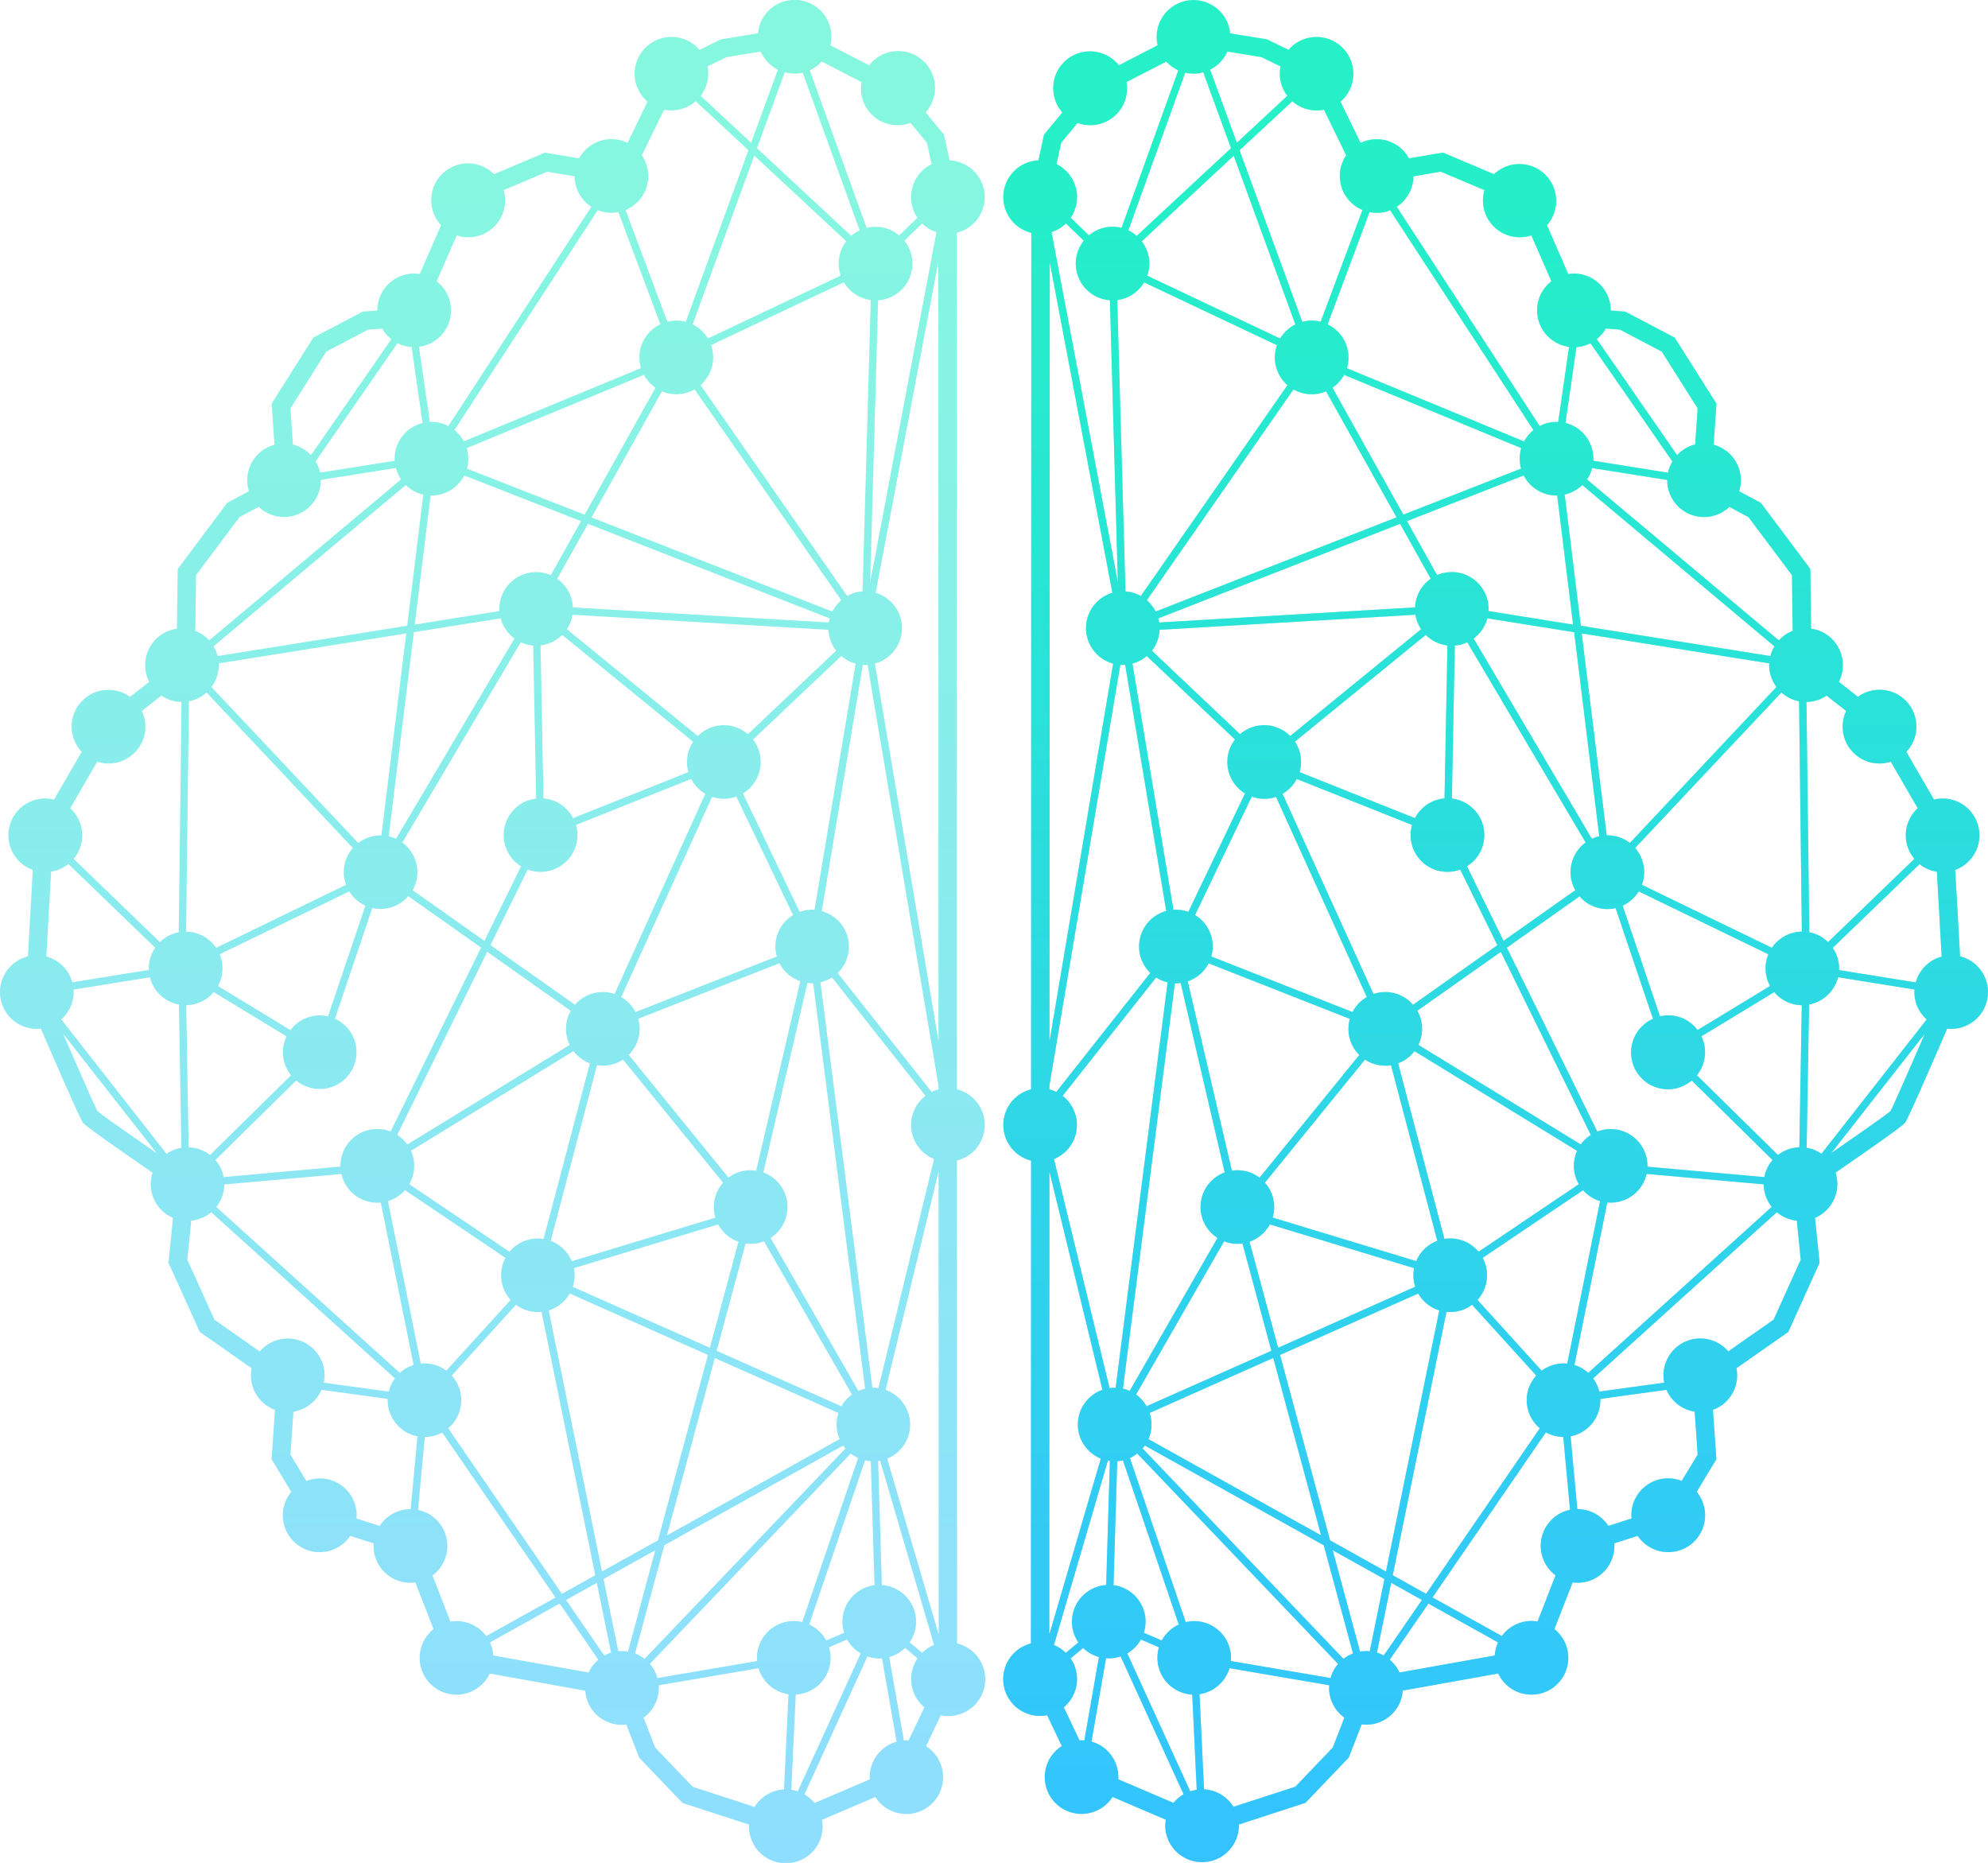 <?xml version="1.0" encoding="utf-8"?>
<svg xmlns="http://www.w3.org/2000/svg" viewBox="0 0 1156.32 1083.66">
  <defs>
    <style>.cls-1{opacity:0.5;}.cls-2{fill:url(#linear-gradient);}.cls-3{fill:url(#linear-gradient-2);}.cls-4{opacity:0.8;}</style>
    <linearGradient gradientUnits="userSpaceOnUse" id="linear-gradient" x1="869.95" x2="869.95" y1="68.67" y2="1077.92">
      <stop offset="0" stop-color="#0cefc0"/>
      <stop offset="1" stop-color="#1ebdff"/>
    </linearGradient>
    <linearGradient href="#linear-gradient" id="linear-gradient-2" x1="286.38" x2="286.38" y1="68.67" y2="1077.92"/>
  </defs>
  <title>neuronex-brain-illustration-gradient</title>
  <g data-name="Layer 2" id="Layer_2">
    <g data-name="Layer 1" id="Layer_1-2">
      <g class="cls-1">
        <path class="cls-2" d="M1140.08,556.31,1137.25,506a21.39,21.39,0,0,0-12.35-40.89l-16.09-27.77a21.39,21.39,0,0,0-28.12-32l-11.14-8.74a21.37,21.37,0,0,0-16.13-30.9L1053,331l-28.8-38.48-12.6-6.75a21.39,21.39,0,0,0-14.88-27.06l1.65-23.91-24.26-38.39-28.8-15.14-8.43-.62s0-.06,0-.1a21.42,21.42,0,0,0-21.42-21.41,20.94,20.94,0,0,0-3.28.28L899.78,131A21.4,21.4,0,0,0,869,101.32L839.32,88.78l-19.8,3.37a21.35,21.35,0,0,0-28.14-9l-11.68-24A21.4,21.4,0,1,0,749.5,29l-12.57-6.09L715.5,19.4a21.41,21.41,0,0,0-42.72,2,21.06,21.06,0,0,0,.59,4.93L650.8,38a21.41,21.41,0,1,0-32.88,27.41l-10.65,12.9-3.28,15a21.39,21.39,0,0,0-4.13,42.14l-.14,498.21a21.39,21.39,0,0,0,0,41.47L599.64,956A21.4,21.4,0,0,0,605,998.14a21.77,21.77,0,0,0,4.07-.39l8.53,17.94a21.4,21.4,0,1,0,29.52,29.58l31,13.27a20.64,20.64,0,0,0-.35,3.71,21.42,21.42,0,0,0,42.83,0c0-.32,0-.62,0-.93l38.71-12.6,25.16-26.3,7.55-19.35a21.23,21.23,0,0,0,23.87-19.64l55.54-9.95a21.4,21.4,0,1,0,32.71-25.84l10.57-27.15a22.83,22.83,0,0,0,2.88.21A21.41,21.41,0,0,0,939,899.29c0-.51,0-1-.08-1.52l13.65-4.38a21.42,21.42,0,1,0,34.29-25.59l11.47-19-2-28.7A21.34,21.34,0,0,0,1010,795.9l30.16-21.11,18.19-40.23-2.64-26.14a21.37,21.37,0,0,0,11.91-26.3c38.44-26.44,40-28.43,40.5-29.13,1.32-1.72,9.53-20.09,24.45-54.64a20.18,20.18,0,0,0,2.35.14,21.41,21.41,0,0,0,5.17-42.18ZM869.43,963,814,972.89a21.42,21.42,0,0,0-5.63-7.41l22.45-32.69,40.54,22.6A21.07,21.07,0,0,0,869.43,963Zm-177.12,79-36.62-80.21a21.58,21.58,0,0,0,7.93-8.08l10.49,4.52a21.4,21.4,0,0,0,19.35,27.51l2.61,55.36A21.47,21.47,0,0,0,692.31,1042Zm1.88-999.16a21.29,21.29,0,0,0,5.68-.79L716,86.21l-54.84,51A21.37,21.37,0,0,0,656.3,134l33.08-91.74A21.76,21.76,0,0,0,694.19,42.83Zm106.5,81a21.4,21.4,0,0,0,7.9-1.52l83.35,127.9a21.73,21.73,0,0,0-5.45,6.56l-103.06-42.6a21.37,21.37,0,0,0-11.24-25.49l24.38-65.25A21.56,21.56,0,0,0,800.69,123.78Zm116.24,78.09a21.28,21.28,0,0,0,8.18-2.25l47.63,68.78a21.6,21.6,0,0,0-2.57,6.51L926.72,268c0-.4.06-.8.06-1.2a21.39,21.39,0,0,0-16.24-20.76Zm199.6,300.73a21.36,21.36,0,0,0,10.06,4.43l2.77,49.38a21.41,21.41,0,0,0-15.09,15l-44.56-7.17c0-.31,0-.61,0-.92a21.35,21.35,0,0,0-3.7-12Zm-158.29,176c0-.15,0-.3,0-.46a21.38,21.38,0,0,0-29.17-19.94l-52.61-107,42.31-29.86a21.21,21.21,0,0,0,20.94,6.84l21.74,64.41A21.41,21.41,0,1,0,984,628.53l47,46.27a21.31,21.31,0,0,0-4.8,9.9Zm-48.8,114.45a21.27,21.27,0,0,0-12.72,4.22l-37.33-41.16a21.36,21.36,0,0,0,3-24.46l58.41-39.39a21.31,21.31,0,0,0,9.88,6.38l-19.1,94.52A21.19,21.19,0,0,0,909.44,793.09ZM664.58,842.55c.46-.54.9-1.1,1.31-1.68l104.07,58,17,62.94a21.55,21.55,0,0,0-5.54,3.12Zm11.16,111.71-10.42-4.49a21.39,21.39,0,0,0-17.64-27.68L649.84,850a21.43,21.43,0,0,0,3.32-.49L685.64,945A21.57,21.57,0,0,0,675.74,954.26Zm-10.25-790,77.27,36.54a21.29,21.29,0,0,0,6.1,23.24L663.55,346.69a21.27,21.27,0,0,0-8.93-2.66l-4.77-169.48A21.41,21.41,0,0,0,665.49,164.26Zm365.12,387.07L955,514.67a21.24,21.24,0,0,0-3.94-21.4l85.09-90.45a21.41,21.41,0,0,0,10.26,5.11l1.63,134A21.39,21.39,0,0,0,1030.61,551.33Zm-1.09,22.24-42.13,25.61a21.24,21.24,0,0,0-21.86-8L943.79,526.8a21.5,21.5,0,0,0,9.38-8.27l75.4,36.57a21.41,21.41,0,0,0,1,18.47ZM1048,584.74l-1.41,82.63a21.28,21.28,0,0,0-12.43,4.48L987,625.48a21.32,21.32,0,0,0,2.62-22.64L1032,577.11A21.36,21.36,0,0,0,1048,584.74Zm-128.51,81L825,607.79a21.27,21.27,0,0,0-.63-19.83l48.58-34.27,52.34,106.5A21.51,21.51,0,0,0,919.46,665.71ZM762.93,229.34a21.39,21.39,0,0,0,8.37-1.7l41,73.31L672.19,355.72a21.51,21.51,0,0,0-5.14-6.56l85.3-122.64A21.3,21.3,0,0,0,762.93,229.34Zm60.81,504.25-83.51-25.33a21.32,21.32,0,0,0-4.49-20.3l58.2-71.59a21.3,21.3,0,0,0,11.78,3.53,20.65,20.65,0,0,0,3.35-.29L836,721.79A21.45,21.45,0,0,0,823.74,733.59ZM703,560.36l82.14,32.32a21.31,21.31,0,0,0,5.49,21l-58,71.37a21.29,21.29,0,0,0-12.88-4.33,21.52,21.52,0,0,0-3.22.27L690.86,570.83A21.48,21.48,0,0,0,703,560.36Zm83.7,28.34-82.14-32.32a21.29,21.29,0,0,0-9.47-24.08l33-68.92a21.08,21.08,0,0,0,14.1.15L795,580A21.46,21.46,0,0,0,786.68,588.7ZM674.45,366.37l148.88-8.78a21.23,21.23,0,0,0,3.26,8.42l-76.14,62.12a21.37,21.37,0,0,0-29.15-1.06L670,378.51A21.31,21.31,0,0,0,674.45,366.37Zm78.7,65.08,76.14-62.12a21.35,21.35,0,0,0,12.61,6.12l-1.7,89A21.37,21.37,0,0,0,823,475.89l-67.08-26.74a21.27,21.27,0,0,0-2.72-17.7Zm69.93-78.13L674.23,362.1a23.38,23.38,0,0,0-.51-2.38l140.64-55,17.84,31.94A21.34,21.34,0,0,0,823.08,353.32ZM667,381.61l51.35,48.57a21.35,21.35,0,0,0,5.82,31.35l-33,68.92a21.26,21.26,0,0,0-7.25-1.29c-.47,0-.93,0-1.39.07L658.68,386A21.31,21.31,0,0,0,667,381.61ZM684,572a20.67,20.67,0,0,0,2.74-.2L712.34,682a21.38,21.38,0,0,0-4.19,38.09l-51.08,89a21.41,21.41,0,0,0-3.91-1.32L683.37,572C683.56,572,683.75,572,684,572ZM668.66,821.93l71.93-32,27.82,103.17L668,837.13a21.23,21.23,0,0,0,.68-15.2ZM666.92,818a21.66,21.66,0,0,0-6.13-6.79L712,722.07a21.18,21.18,0,0,0,7.74,1.47,21.57,21.57,0,0,0,2.92-.22l16.83,62.43Zm59.88-95.71a21.44,21.44,0,0,0,11.79-10.07l83.91,25.45a21.2,21.2,0,0,0,.67,10.83L743.43,784Zm116.71-1.9a21.86,21.86,0,0,0-3.36.29L813.21,618.53a21.42,21.42,0,0,0,9.53-7.09l94.58,58a21.27,21.27,0,0,0,1,19.4L860,728.14A21.36,21.36,0,0,0,843.51,720.41ZM821.88,584.47a21.29,21.29,0,0,0-23-6.26L746,461.76a21.55,21.55,0,0,0,8.25-8.63l67.08,26.74a21.36,21.36,0,0,0,28,25.94l21.61,44Zm31.37-80.55a21.38,21.38,0,0,0-8.76-39.4l1.7-89a21.3,21.3,0,0,0,7.25-1.91l68.84,116.46a21.35,21.35,0,0,0-6,27.76l-41.76,29.45Zm180-104.28L948,490.34a21.35,21.35,0,0,0-13-4.44l-.47,0L920,368.45l109.09,17.43c0,.34-.06.68-.06,1A21.26,21.26,0,0,0,1033.3,399.64Zm-103.07,86.8a21.27,21.27,0,0,0-4.27,1.45L857.13,371.44a21.43,21.43,0,0,0,8-11.76l50.49,8.06Zm-64.43-131c0-.42.07-.83.07-1.25a21.41,21.41,0,0,0-29.94-19.64l-17.54-31.41,67.93-26.57a21.4,21.4,0,0,0,19,11.67l.47,0,9.24,75.09Zm19-82.85-68.48,26.77-41.23-73.8a21.49,21.49,0,0,0,6.74-7.5l103.07,42.61a21.1,21.1,0,0,0-.1,11.92ZM653.09,386.78c.46,0,.91,0,1.36-.07l23.88,143.22a21.37,21.37,0,0,0-9.26,36l-54.68,69.23a21.32,21.32,0,0,0-4-1.47v-2.18l41.25-244.82C652.15,386.74,652.61,386.78,653.09,386.78Zm-35,250.68,54.37-68.85a21.55,21.55,0,0,0,6.69,2.81L648.91,807.25c-.19,0-.38,0-.58,0a21.87,21.87,0,0,0-2.94.22L613.05,674.23a21.39,21.39,0,0,0,5-36.77ZM794.54,960.41a22.05,22.05,0,0,0-3.47.3l-15.89-58.92,30.08,16.76-8.56,42A19.28,19.28,0,0,0,794.54,960.41ZM773.63,896,744.55,788.18l80.37-35.74a21.45,21.45,0,0,0,12.23,9.84l-31,151.87Zm256.11-514.38L919.48,364l-9.39-76.31a21.35,21.35,0,0,0,10.22-5.55L1032.1,376A21.63,21.63,0,0,0,1029.74,381.64ZM744.58,196.93,667.3,160.38a21.19,21.19,0,0,0-3.21-20L717.6,90.58l35.85,98.16A21.5,21.5,0,0,0,744.58,196.93Zm-99-22.27,4.62,164L611.61,135A21.5,21.5,0,0,0,620,130l10.39,10a21.38,21.38,0,0,0,15.22,34.65ZM647,344.84a21.4,21.4,0,0,0,.46,41.17l-37,219.7.12-453.22Zm-5.77,463.61a21.39,21.39,0,0,0-.94,40L610.34,950.79l.08-269.25Zm-21.29,153a21.4,21.4,0,0,0-6.92-4.53L644.4,849.67c.38.07.77.12,1.15.17L643.4,922a21.4,21.4,0,0,0-16.21,33.37ZM694.62,943a21.21,21.21,0,0,0-4.94.6L657.21,848.1a21.52,21.52,0,0,0,4.27-2.59L778.29,967.9a21.25,21.25,0,0,0-4.37,8.22l-58-9.92c0-.61.1-1.21.1-1.83A21.42,21.42,0,0,0,694.62,943ZM804.84,963a21.09,21.09,0,0,0-3.94-1.67l8.29-40.63,17.86,10Zm5.25-46.7,31.25-153.21c.72.07,1.44.11,2.17.11A21.33,21.33,0,0,0,856.22,759l37.33,41.15a21.37,21.37,0,0,0,2.07,30.67l-66.13,96.3Zm113.69-117.7a21.23,21.23,0,0,0-8-4.59l19.1-94.55c.66.06,1.32.1,2,.1a21.4,21.4,0,0,0,20.87-16.7l68.13,6.07a21.29,21.29,0,0,0,4.65,13.1Zm127.06-131,1.42-83.28a21.41,21.41,0,0,0,16.84-15.88l44.47,7.15c0,.47-.07.94-.07,1.42a21.33,21.33,0,0,0,7.16,16l-61.21,78.13A21.31,21.31,0,0,0,1050.84,667.66ZM1108.5,485.9a21.3,21.3,0,0,0,5,13.7L1063.28,548a21.26,21.26,0,0,0-10.91-5.7l-1.63-134a21.42,21.42,0,0,0,11.72-3.65l11.38,8.92a21.2,21.2,0,0,0-2.07,9.14,21.41,21.41,0,0,0,28,20.37l15.67,27.05A21.35,21.35,0,0,0,1108.5,485.9Zm-66.2-151.3.42,32.36a21.35,21.35,0,0,0-8.06,5.55L923.07,278.89a21.47,21.47,0,0,0,3-6.62l43.66,6.91c0,.05,0,.11,0,.17a21.4,21.4,0,0,0,36.16,15.5l11.15,6Zm-100-142.84,24.28,12.77,20.85,33-1.45,21a21.42,21.42,0,0,0-10.5,6.2l-46.73-67.48a21.55,21.55,0,0,0,5.29-6.15Zm-78.86-81.17a21.38,21.38,0,0,0,27.27,26.33l11.64,26.71a21.38,21.38,0,0,0,10.31,38.11l-6.33,43.73c-.31,0-.62-.05-.93-.05a21.3,21.3,0,0,0-9.84,2.41L812.41,120.28a21.38,21.38,0,0,0,9.69-17.7L838,99.86ZM783,90.33a21.42,21.42,0,0,0,9.48,31.81l-24.3,65a20.94,20.94,0,0,0-5.23-.67,21.48,21.48,0,0,0-5.47.73L721,87.41l30.68-28.52a21.45,21.45,0,0,0,18.4,4.93ZM744.82,38.61a21.65,21.65,0,0,0-.42,4.22,21.27,21.27,0,0,0,4.37,12.92l-29.36,27.3L703.87,40.5a21.5,21.5,0,0,0,10-10.53l19.84,3.24ZM626.75,71.49a21.38,21.38,0,0,0,28.8-20.08,22.28,22.28,0,0,0-.33-3.68l23.15-11.92a21.48,21.48,0,0,0,7,5.08l-33.05,91.68a21,21,0,0,0-5.17-.66,21.26,21.26,0,0,0-13.76,5l-10.63-10.25a21.39,21.39,0,0,0-8.24-31.19l2.71-12.41Zm-8,921.66a21.39,21.39,0,0,0,4-28.46l7.26-6.07a21.37,21.37,0,0,0,9.17,5.29l-8.48,48.49c-.52,0-1-.08-1.56-.08s-.81,0-1.21.06ZM650.43,1035c0-.43.06-.86.06-1.31a21.41,21.41,0,0,0-15.63-20.6l8.48-48.49c.52,0,1,.08,1.56.08a21.3,21.3,0,0,0,6.9-1.16l36.62,80.21a21.55,21.55,0,0,0-5.86,5Zm124.82-18.49-21.83,22.82-36,11.7a21.36,21.36,0,0,0-17.1-10.18l-2.61-55.36a21.41,21.41,0,0,0,17.42-15.12l58,9.93c0,.49-.07,1-.07,1.48a21.34,21.34,0,0,0,8.9,17.35Zm119.08-73.28a21.92,21.92,0,0,0-3.56-.32,21.39,21.39,0,0,0-17.24,8.75l-40.29-22.45,65.9-96a21.38,21.38,0,0,0,10.13,2.63l3.93,42.4a21.4,21.4,0,0,0-8.42,38.11Zm83.82-81.78A21.38,21.38,0,0,0,948.9,881.4c0,.64,0,1.27.09,1.89l-13.47,4.33a21.42,21.42,0,0,0-17.95-9.75h-.11l-3.92-42.36a21.41,21.41,0,0,0,17.31-21c0-.26,0-.52,0-.77l38.47-5.29a21.41,21.41,0,0,0,16.39,12.71l1.73,25Zm53.45-93.79-26.34,18.44A21.41,21.41,0,0,0,968,804.31l-37.76,5.18a21.27,21.27,0,0,0-3.58-7.67l106.83-96.67a21.27,21.27,0,0,0,11.62,4.9l2.29,22.72Zm68-121.31c-3.09,2.59-18.74,13.55-34.38,24.34l54.34-69.36C1110.62,622,1101.6,642.56,1099.61,646.39Z"/>
        <path class="cls-3" d="M572.76,114.68a21.41,21.41,0,0,0-20.42-21.37l-3.29-15L538.4,65.37A21.4,21.4,0,1,0,505.53,38L483,26.34a21.41,21.41,0,1,0-42.14-6.94L419.4,22.89,406.83,29a21.4,21.4,0,1,0-30.2,30.14L365,83.11a21.35,21.35,0,0,0-28.14,9L317,88.78l-29.65,12.54A21.39,21.39,0,0,0,256.55,131L244.17,159.4a20.83,20.83,0,0,0-3.28-.28,21.42,21.42,0,0,0-21.41,21.41v.1l-8.43.62-28.8,15.14L158,234.78l1.65,23.91a21.42,21.42,0,0,0-14.89,27.06l-12.6,6.75L103.37,331l-.46,34.73a21.36,21.36,0,0,0-16.13,30.9l-11.14,8.74a21.39,21.39,0,0,0-28.12,32L31.43,465.1A21.39,21.39,0,0,0,19.07,506l-2.83,50.33a21.4,21.4,0,0,0,5.17,42.17,20.48,20.48,0,0,0,2.36-.14C38.68,632.9,46.9,651.27,48.21,653c.54.7,2.07,2.69,40.51,29.13a21.38,21.38,0,0,0,11.9,26.3L98,734.56l18.2,40.23,30.16,21.11a20.81,20.81,0,0,0-.41,4.13,21.42,21.42,0,0,0,14,20.09l-2,28.7,11.47,19a21.42,21.42,0,1,0,34.29,25.59l13.65,4.38c0,.51-.07,1-.07,1.52a21.4,21.4,0,0,0,21.41,21.41,22.69,22.69,0,0,0,2.88-.21l10.58,27.15a21.4,21.4,0,1,0,32.71,25.84l55.53,10a21.23,21.23,0,0,0,23.87,19.63l7.55,19.35,25.16,26.3,38.72,12.6c0,.31-.05.61-.05.93a21.42,21.42,0,1,0,42.49-3.71l31-13.27a21.4,21.4,0,1,0,29.52-29.58l8.53-17.94a21.85,21.85,0,0,0,4.07.39A21.4,21.4,0,0,0,556.69,956l-.08-280.89a21.38,21.38,0,0,0,0-41.47l-.14-498.21A21.41,21.41,0,0,0,572.76,114.68Zm-112.5,926.41,2.6-55.36a21.37,21.37,0,0,0,19.35-27.51l10.49-4.52a21.58,21.58,0,0,0,7.93,8.08L464,1042A21.36,21.36,0,0,0,460.26,1041.09ZM285,955.39l40.53-22.6L348,965.48a21.27,21.27,0,0,0-5.62,7.41L286.9,963A21.49,21.49,0,0,0,285,955.39ZM39.79,502.6l50.49,48.7a21.28,21.28,0,0,0-3.71,12c0,.31,0,.61.05.92l-44.57,7.17a21.41,21.41,0,0,0-15.09-15L29.74,507A21.33,21.33,0,0,0,39.79,502.6ZM183.58,268.4l47.64-68.78a21.18,21.18,0,0,0,8.17,2.25l6.4,44.21a21.39,21.39,0,0,0-16.25,20.76c0,.4,0,.8.06,1.2l-43.45,6.87A21.09,21.09,0,0,0,183.58,268.4Zm172-144.62a21.48,21.48,0,0,0,4.12-.4l24.39,65.25a21.37,21.37,0,0,0-11.24,25.49l-103.07,42.6a21.44,21.44,0,0,0-5.45-6.56l83.36-127.9A21.31,21.31,0,0,0,355.63,123.78Zm106.5-80.95a21.85,21.85,0,0,0,4.82-.56L500,134a21.43,21.43,0,0,0-4.87,3.19l-54.84-51L456.45,42A21.29,21.29,0,0,0,462.13,42.83ZM536.37,130a21.46,21.46,0,0,0,8.34,5.05L506.14,338.69l4.62-164A21.37,21.37,0,0,0,526,140ZM490,943.3a21.26,21.26,0,0,0,1,6.47l-10.43,4.49a21.5,21.5,0,0,0-9.89-9.31l32.47-95.47a21.38,21.38,0,0,0,3.33.49l2.16,72.12A21.4,21.4,0,0,0,490,943.3ZM374.93,964.94a21.55,21.55,0,0,0-5.54-3.12l17-62.94,104.07-58c.41.58.85,1.14,1.31,1.68ZM259.6,797.31a21.27,21.27,0,0,0-12.72-4.22c-.71,0-1.42,0-2.12.11l-19.1-94.52a21.39,21.39,0,0,0,9.89-6.38L294,731.69a21.36,21.36,0,0,0,3,24.46ZM130.09,684.7a21.2,21.2,0,0,0-4.79-9.9l47-46.27a21.4,21.4,0,1,0,22.52-35.95l21.74-64.41a21.56,21.56,0,0,0,4.78.56,21.31,21.31,0,0,0,16.16-7.4l42.32,29.86-52.61,107a21.39,21.39,0,0,0-29.18,19.94c0,.16,0,.31,0,.46ZM108.25,541.94l1.62-134a21.44,21.44,0,0,0,10.27-5.11l85.09,90.45a21.24,21.24,0,0,0-3.94,21.4l-75.58,36.66A21.37,21.37,0,0,0,108.25,541.94ZM506.48,174.55,501.7,344a21.36,21.36,0,0,0-8.93,2.66L407.46,224a21.27,21.27,0,0,0,6.11-23.24l77.26-36.54A21.41,21.41,0,0,0,506.48,174.55ZM231.05,660.19l52.34-106.5L332,588a21.27,21.27,0,0,0-.63,19.83l-94.48,57.92A21.51,21.51,0,0,0,231.05,660.19Zm3-170.11,68.83-116.46a21.29,21.29,0,0,0,7.26,1.91l1.7,89a21.38,21.38,0,0,0-8.77,39.4l-21.31,43.37L240,517.84a21.35,21.35,0,0,0-6-27.76ZM393.39,229.34A21.3,21.3,0,0,0,404,226.52l85.3,122.64a21.48,21.48,0,0,0-5.13,6.56L344.07,301,385,227.64A21.39,21.39,0,0,0,393.39,229.34ZM320.32,721.79l26.93-102.18a20.68,20.68,0,0,0,3.36.29,21.29,21.29,0,0,0,11.77-3.53L420.58,688a21.36,21.36,0,0,0-4.48,20.31l-83.51,25.33A21.45,21.45,0,0,0,320.32,721.79Zm116.29-41.08A21.29,21.29,0,0,0,423.73,685l-58-71.37a21.37,21.37,0,0,0,5.5-21l82.14-32.32a21.4,21.4,0,0,0,12.12,10.46L439.83,681A21.3,21.3,0,0,0,436.61,680.71ZM451,550.57a21.4,21.4,0,0,0,.82,5.81L369.64,588.7a21.55,21.55,0,0,0-8.29-8.72l52.83-116.45a21.08,21.08,0,0,0,14.1-.15l33,68.92A21.35,21.35,0,0,0,451,550.57ZM316.12,464.44l-1.7-89A21.32,21.32,0,0,0,327,369.33l76.14,62.12a21.32,21.32,0,0,0-3.56,11.81,21.6,21.6,0,0,0,.84,5.89l-67.08,26.74A21.36,21.36,0,0,0,316.12,464.44ZM435,427.07a21.37,21.37,0,0,0-29.15,1.06L329.73,366a21.08,21.08,0,0,0,3.26-8.42l148.88,8.78a21.32,21.32,0,0,0,4.49,12.14Zm47.58-67.35a20.94,20.94,0,0,0-.5,2.38l-148.86-8.78a21.36,21.36,0,0,0-9.11-16.66L342,304.72ZM306.92,505.81a21.2,21.2,0,0,0,7.46,1.37A21.38,21.38,0,0,0,335,479.87L402,453.13a21.46,21.46,0,0,0,8.24,8.63L357.46,578.21a21.29,21.29,0,0,0-23,6.26L285.3,549.79Zm26.66,105.63a21.53,21.53,0,0,0,9.53,7.09L316.17,720.7a21.73,21.73,0,0,0-3.35-.29,21.38,21.38,0,0,0-16.47,7.73l-58.3-39.32a21.35,21.35,0,0,0,1-19.4Zm.25,126.25,83.9-25.45a21.46,21.46,0,0,0,11.8,10.07L412.9,784l-79.75-35.47a21.4,21.4,0,0,0,.68-10.83Zm99.86-14.37a21.7,21.7,0,0,0,2.92.22,21.24,21.24,0,0,0,7.75-1.47l51.18,89.16a21.54,21.54,0,0,0-6.13,6.79l-72.55-32.27Zm54,98.61a21.52,21.52,0,0,0-1.08,6.7,21.29,21.29,0,0,0,1.76,8.5l-100.42,56,27.81-103.17Zm11.59-12.83-51.07-89A21.39,21.39,0,0,0,444,682l25.66-110.25a20.67,20.67,0,0,0,2.74.2c.19,0,.38,0,.58,0l30.2,235.82A21.93,21.93,0,0,0,499.25,809.1ZM472.38,529.16a21.32,21.32,0,0,0-7.26,1.29l-33-68.92A21.35,21.35,0,0,0,438,430.18l51.35-48.57a21.35,21.35,0,0,0,8.34,4.41L473.77,529.23C473.31,529.2,472.85,529.16,472.38,529.16ZM381.27,225.57l-41.22,73.8L271.57,272.6a21.54,21.54,0,0,0,.8-5.76,21.2,21.2,0,0,0-.91-6.16l103.08-42.61A21.56,21.56,0,0,0,381.27,225.57ZM251,288.25a21.4,21.4,0,0,0,19-11.67l67.93,26.57-17.55,31.41a21.41,21.41,0,0,0-29.93,19.64c0,.42,0,.83.06,1.25l-49.27,7.87,9.23-75.09Zm40.23,71.43a21.45,21.45,0,0,0,8,11.76L230.36,487.89a21.18,21.18,0,0,0-4.26-1.45l14.6-118.7ZM221.85,485.92l-.48,0a21.33,21.33,0,0,0-13,4.44L123,399.64a21.25,21.25,0,0,0,4.23-12.74c0-.34,0-.68-.05-1L236.3,368.45Zm-18.69,32.61a21.42,21.42,0,0,0,9.37,8.27l-21.74,64.41a21.22,21.22,0,0,0-21.85,8L126.8,573.57a21.41,21.41,0,0,0,1-18.47Zm-81,153.32a21.25,21.25,0,0,0-12.43-4.48l-1.41-82.63a21.4,21.4,0,0,0,16-7.63l42.33,25.73a21.32,21.32,0,0,0,2.62,22.64ZM331.4,752.44l80.37,35.74L382.7,896l-32.54,18.13-31-151.87A21.47,21.47,0,0,0,331.4,752.44Zm49.74,149.35-15.88,58.92a22.18,22.18,0,0,0-3.48-.3,19.28,19.28,0,0,0-2.16.11l-8.56-42ZM508,807.22l-.58,0-30.2-235.83a21.4,21.4,0,0,0,6.68-2.81l54.38,68.85a21.39,21.39,0,0,0,5,36.77L510.93,807.44A21.87,21.87,0,0,0,508,807.22Zm37.9-173.51a21.59,21.59,0,0,0-4,1.47L487.26,566a21.39,21.39,0,0,0-9.27-36l23.88-143.22c.46,0,.91.07,1.37.07s.94,0,1.4-.07l41.25,244.83ZM492.23,140.33a21.27,21.27,0,0,0-3.21,20l-77.28,36.55a21.47,21.47,0,0,0-8.86-8.19l35.84-98.16ZM236,282.16a21.4,21.4,0,0,0,10.21,5.55L236.84,364,126.58,381.64a21,21,0,0,0-2.36-5.69ZM42.83,577.07c0-.48,0-1-.07-1.42l44.46-7.15a21.42,21.42,0,0,0,16.84,15.88l1.42,83.28a21.31,21.31,0,0,0-8.61,3.5L35.66,593A21.34,21.34,0,0,0,42.83,577.07ZM130.48,689l68.12-6.07a21.42,21.42,0,0,0,20.88,16.7c.67,0,1.33,0,2-.1L240.56,794a21.46,21.46,0,0,0-8,4.6L125.82,702.07A21.3,21.3,0,0,0,130.48,689ZM268.3,814.51a21.3,21.3,0,0,0-5.53-14.33L300.1,759a21.33,21.33,0,0,0,12.72,4.21c.73,0,1.45,0,2.16-.11l31.26,153.21-19.4,10.81-66.13-96.3A21.36,21.36,0,0,0,268.3,814.51Zm78.83,106.23,8.29,40.63a21,21,0,0,0-3.93,1.67L329.27,930.7ZM378,967.9,494.84,845.51a21.52,21.52,0,0,0,4.27,2.59l-32.47,95.45a21.14,21.14,0,0,0-4.94-.6,21.42,21.42,0,0,0-21.41,21.42c0,.62,0,1.22.09,1.83l-58,9.92A21.35,21.35,0,0,0,378,967.9ZM512.93,922l-2.16-72.13c.39-.05.77-.1,1.15-.17L543.3,956.89a21.25,21.25,0,0,0-6.91,4.53l-7.26-6.08A21.38,21.38,0,0,0,512.93,922Zm3.1-73.5a21.39,21.39,0,0,0-.93-40l30.81-126.91L546,950.79ZM508.87,386a21.4,21.4,0,0,0,.46-41.17l36.43-192.35.13,453.22ZM501.11,47.73a21.3,21.3,0,0,0,21.08,25.09,21.55,21.55,0,0,0,7.38-1.33l9.58,11.6,2.7,12.41a21.41,21.41,0,0,0-8.24,31.19L523,136.94a21.26,21.26,0,0,0-13.77-5,20.91,20.91,0,0,0-5.16.66L471,40.89a21.42,21.42,0,0,0,7-5.08ZM422.66,33.21,442.51,30a21.48,21.48,0,0,0,9.94,10.53L436.91,83.05l-29.35-27.3a21.27,21.27,0,0,0,4.37-12.92,21.65,21.65,0,0,0-.42-4.22Zm-32.15,31a21.31,21.31,0,0,0,14.13-5.35l30.68,28.52-36.46,99.83a21.42,21.42,0,0,0-5.47-.73,21,21,0,0,0-5.23.67l-24.3-65a21.41,21.41,0,0,0,9.48-31.81l12.91-26.51A22.14,22.14,0,0,0,390.51,64.24ZM318.3,99.86l15.93,2.72a21.35,21.35,0,0,0,9.69,17.7L260.79,247.83a21.26,21.26,0,0,0-9.83-2.41c-.32,0-.62,0-.93.05l-6.33-43.73A21.37,21.37,0,0,0,254,163.63l11.64-26.71a21.38,21.38,0,0,0,28.15-20.32,21.66,21.66,0,0,0-.87-6ZM189.77,204.53l24.29-12.77,8.25-.6a21.58,21.58,0,0,0,5.3,6.15l-46.74,67.48a21.38,21.38,0,0,0-10.5-6.2l-1.45-21Zm-50.46,96.29,11.14-6a21.4,21.4,0,0,0,36.17-15.5c0-.06,0-.12,0-.17l43.66-6.91a21,21,0,0,0,3,6.62L121.67,372.51A21.39,21.39,0,0,0,113.6,367L114,334.6ZM56.55,443.09a21.4,21.4,0,0,0,25.94-29.51l11.38-8.92a21.41,21.41,0,0,0,11.71,3.65l-1.62,134A21.29,21.29,0,0,0,93,548L42.86,499.6a21.35,21.35,0,0,0-2-29.46ZM36.75,601.37l54.34,69.36C75.45,659.93,59.8,649,56.71,646.39,54.72,642.56,45.7,622,36.75,601.37Zm88,166.33-15.8-34.93,2.3-22.72a21.31,21.31,0,0,0,11.62-4.9l106.83,96.67a21.11,21.11,0,0,0-3.58,7.67l-37.76-5.18a21.41,21.41,0,0,0-37.27-18.17Zm82.61,115.59c.06-.62.1-1.25.1-1.89a21.39,21.39,0,0,0-29.26-19.91l-9.25-15.31,1.72-25A21.39,21.39,0,0,0,187,808.45l38.48,5.29c0,.25,0,.51,0,.77a21.41,21.41,0,0,0,17.32,21l-3.93,42.36h-.11a21.39,21.39,0,0,0-17.94,9.75Zm44.21,33.14a21.39,21.39,0,0,0-8.42-38.11l3.93-42.4a21.38,21.38,0,0,0,10.13-2.63l65.9,96L282.79,951.7A21.35,21.35,0,0,0,265.56,943a22,22,0,0,0-3.57.32Zm151.37,122.94-21.84-22.82-6.77-17.38a21.37,21.37,0,0,0,8.9-17.35c0-.5,0-1-.08-1.48l58.05-9.93a21.4,21.4,0,0,0,17.41,15.12l-2.6,55.36a21.37,21.37,0,0,0-17.11,10.18Zm70.85,9.42a21.36,21.36,0,0,0-5.85-5l36.62-80.21a21.24,21.24,0,0,0,6.89,1.16c.53,0,1.05,0,1.56-.08l8.49,48.49a21.4,21.4,0,0,0-15.64,20.6c0,.45,0,.88.07,1.31Zm54.7-36.41c-.41,0-.81-.06-1.21-.06s-1,0-1.56.08l-8.49-48.49a21.41,21.41,0,0,0,9.18-5.29l7.25,6.07a21.42,21.42,0,0,0,4,28.46Z"/>
      </g>
      <g class="cls-4">
        <path class="cls-2" d="M1140.08,556.31,1137.25,506a21.39,21.39,0,0,0-12.35-40.89l-16.09-27.77a21.39,21.39,0,0,0-28.12-32l-11.14-8.74a21.37,21.37,0,0,0-16.13-30.9L1053,331l-28.8-38.48-12.6-6.75a21.39,21.39,0,0,0-14.88-27.06l1.65-23.91-24.26-38.39-28.8-15.14-8.43-.62s0-.06,0-.1a21.42,21.42,0,0,0-21.42-21.41,20.94,20.94,0,0,0-3.28.28L899.78,131A21.4,21.4,0,0,0,869,101.32L839.32,88.78l-19.8,3.37a21.35,21.35,0,0,0-28.14-9l-11.68-24A21.4,21.4,0,1,0,749.5,29l-12.57-6.09L715.5,19.4a21.41,21.41,0,0,0-42.72,2,21.06,21.06,0,0,0,.59,4.93L650.8,38a21.41,21.41,0,1,0-32.88,27.41l-10.65,12.9-3.28,15a21.39,21.39,0,0,0-4.13,42.14l-.14,498.21a21.39,21.39,0,0,0,0,41.47L599.64,956A21.4,21.4,0,0,0,605,998.14a21.77,21.77,0,0,0,4.07-.39l8.53,17.94a21.4,21.4,0,1,0,29.52,29.58l31,13.27a20.64,20.64,0,0,0-.35,3.71,21.42,21.42,0,0,0,42.83,0c0-.32,0-.62,0-.93l38.71-12.6,25.16-26.3,7.55-19.35a21.23,21.23,0,0,0,23.87-19.64l55.54-9.95a21.4,21.4,0,1,0,32.71-25.84l10.57-27.15a22.83,22.83,0,0,0,2.88.21A21.41,21.41,0,0,0,939,899.29c0-.51,0-1-.08-1.52l13.65-4.38a21.42,21.42,0,1,0,34.29-25.59l11.47-19-2-28.7A21.34,21.34,0,0,0,1010,795.9l30.16-21.11,18.19-40.23-2.64-26.14a21.37,21.37,0,0,0,11.91-26.3c38.44-26.44,40-28.43,40.5-29.13,1.32-1.72,9.53-20.09,24.45-54.64a20.18,20.18,0,0,0,2.35.14,21.41,21.41,0,0,0,5.17-42.18ZM869.43,963,814,972.89a21.42,21.42,0,0,0-5.63-7.41l22.45-32.69,40.54,22.6A21.07,21.07,0,0,0,869.43,963Zm-177.12,79-36.62-80.21a21.58,21.58,0,0,0,7.93-8.08l10.49,4.52a21.4,21.4,0,0,0,19.35,27.51l2.61,55.36A21.47,21.47,0,0,0,692.31,1042Zm1.88-999.16a21.29,21.29,0,0,0,5.68-.79L716,86.21l-54.84,51A21.37,21.37,0,0,0,656.3,134l33.08-91.74A21.76,21.76,0,0,0,694.19,42.83Zm106.5,81a21.4,21.4,0,0,0,7.9-1.52l83.35,127.9a21.73,21.73,0,0,0-5.45,6.56l-103.06-42.6a21.37,21.37,0,0,0-11.24-25.49l24.38-65.25A21.56,21.56,0,0,0,800.69,123.78Zm116.24,78.09a21.28,21.28,0,0,0,8.18-2.25l47.63,68.78a21.6,21.6,0,0,0-2.57,6.51L926.72,268c0-.4.06-.8.06-1.2a21.39,21.39,0,0,0-16.24-20.76Zm199.6,300.73a21.36,21.36,0,0,0,10.06,4.43l2.77,49.38a21.41,21.41,0,0,0-15.09,15l-44.56-7.17c0-.31,0-.61,0-.92a21.35,21.35,0,0,0-3.7-12Zm-158.29,176c0-.15,0-.3,0-.46a21.38,21.38,0,0,0-29.17-19.94l-52.61-107,42.31-29.86a21.21,21.21,0,0,0,20.94,6.84l21.74,64.41A21.41,21.41,0,1,0,984,628.53l47,46.27a21.31,21.31,0,0,0-4.8,9.9Zm-48.8,114.45a21.27,21.27,0,0,0-12.72,4.22l-37.33-41.16a21.36,21.36,0,0,0,3-24.46l58.41-39.39a21.31,21.31,0,0,0,9.88,6.38l-19.1,94.52A21.19,21.19,0,0,0,909.44,793.09ZM664.58,842.55c.46-.54.9-1.1,1.31-1.68l104.07,58,17,62.94a21.55,21.55,0,0,0-5.54,3.12Zm11.16,111.71-10.42-4.49a21.39,21.39,0,0,0-17.64-27.68L649.84,850a21.43,21.43,0,0,0,3.32-.49L685.64,945A21.57,21.57,0,0,0,675.74,954.26Zm-10.25-790,77.27,36.54a21.29,21.29,0,0,0,6.1,23.24L663.55,346.69a21.27,21.27,0,0,0-8.93-2.66l-4.77-169.48A21.41,21.41,0,0,0,665.49,164.26Zm365.12,387.07L955,514.67a21.24,21.24,0,0,0-3.94-21.4l85.09-90.45a21.41,21.41,0,0,0,10.26,5.11l1.63,134A21.39,21.39,0,0,0,1030.61,551.33Zm-1.09,22.24-42.13,25.61a21.24,21.24,0,0,0-21.86-8L943.79,526.8a21.5,21.5,0,0,0,9.38-8.27l75.4,36.57a21.41,21.41,0,0,0,1,18.47ZM1048,584.74l-1.41,82.63a21.28,21.28,0,0,0-12.43,4.48L987,625.48a21.32,21.32,0,0,0,2.62-22.64L1032,577.11A21.36,21.36,0,0,0,1048,584.74Zm-128.51,81L825,607.79a21.27,21.27,0,0,0-.63-19.83l48.58-34.27,52.34,106.5A21.51,21.51,0,0,0,919.46,665.71ZM762.93,229.34a21.39,21.39,0,0,0,8.37-1.7l41,73.31L672.19,355.72a21.51,21.51,0,0,0-5.14-6.56l85.3-122.64A21.3,21.3,0,0,0,762.93,229.34Zm60.81,504.25-83.51-25.33a21.32,21.32,0,0,0-4.49-20.3l58.2-71.59a21.3,21.3,0,0,0,11.78,3.53,20.65,20.65,0,0,0,3.35-.29L836,721.79A21.45,21.45,0,0,0,823.74,733.59ZM703,560.36l82.14,32.32a21.31,21.31,0,0,0,5.49,21l-58,71.37a21.29,21.29,0,0,0-12.88-4.33,21.52,21.52,0,0,0-3.22.27L690.86,570.83A21.48,21.48,0,0,0,703,560.36Zm83.7,28.34-82.14-32.32a21.29,21.29,0,0,0-9.47-24.08l33-68.92a21.08,21.08,0,0,0,14.1.15L795,580A21.46,21.46,0,0,0,786.68,588.7ZM674.45,366.37l148.88-8.78a21.23,21.23,0,0,0,3.26,8.42l-76.14,62.12a21.37,21.37,0,0,0-29.15-1.06L670,378.51A21.31,21.31,0,0,0,674.45,366.37Zm78.7,65.08,76.14-62.12a21.35,21.35,0,0,0,12.61,6.12l-1.7,89A21.37,21.37,0,0,0,823,475.89l-67.08-26.74a21.27,21.27,0,0,0-2.72-17.7Zm69.93-78.13L674.23,362.1a23.38,23.38,0,0,0-.51-2.38l140.64-55,17.84,31.94A21.34,21.34,0,0,0,823.08,353.32ZM667,381.61l51.35,48.57a21.35,21.35,0,0,0,5.82,31.35l-33,68.92a21.26,21.26,0,0,0-7.25-1.29c-.47,0-.93,0-1.39.07L658.68,386A21.31,21.31,0,0,0,667,381.61ZM684,572a20.67,20.67,0,0,0,2.74-.2L712.34,682a21.38,21.38,0,0,0-4.19,38.09l-51.08,89a21.41,21.41,0,0,0-3.91-1.32L683.37,572C683.56,572,683.75,572,684,572ZM668.66,821.93l71.93-32,27.82,103.17L668,837.13a21.23,21.23,0,0,0,.68-15.2ZM666.92,818a21.66,21.66,0,0,0-6.13-6.79L712,722.07a21.18,21.18,0,0,0,7.74,1.47,21.57,21.57,0,0,0,2.92-.22l16.83,62.43Zm59.88-95.71a21.44,21.44,0,0,0,11.79-10.07l83.91,25.45a21.2,21.2,0,0,0,.67,10.83L743.43,784Zm116.71-1.9a21.86,21.86,0,0,0-3.36.29L813.21,618.53a21.42,21.42,0,0,0,9.53-7.09l94.58,58a21.27,21.27,0,0,0,1,19.4L860,728.14A21.36,21.36,0,0,0,843.51,720.41ZM821.88,584.47a21.29,21.29,0,0,0-23-6.26L746,461.76a21.55,21.55,0,0,0,8.25-8.63l67.08,26.74a21.36,21.36,0,0,0,28,25.94l21.61,44Zm31.37-80.55a21.38,21.38,0,0,0-8.76-39.4l1.7-89a21.3,21.3,0,0,0,7.25-1.91l68.84,116.46a21.35,21.35,0,0,0-6,27.76l-41.76,29.45Zm180-104.28L948,490.34a21.35,21.35,0,0,0-13-4.44l-.47,0L920,368.45l109.09,17.43c0,.34-.06.68-.06,1A21.26,21.26,0,0,0,1033.3,399.64Zm-103.07,86.8a21.27,21.27,0,0,0-4.27,1.45L857.13,371.44a21.43,21.43,0,0,0,8-11.76l50.49,8.06Zm-64.43-131c0-.42.07-.83.07-1.25a21.41,21.41,0,0,0-29.94-19.64l-17.54-31.41,67.93-26.57a21.4,21.4,0,0,0,19,11.67l.47,0,9.24,75.09Zm19-82.85-68.48,26.77-41.23-73.8a21.49,21.49,0,0,0,6.74-7.5l103.07,42.61a21.1,21.1,0,0,0-.1,11.92ZM653.09,386.78c.46,0,.91,0,1.36-.07l23.88,143.22a21.37,21.37,0,0,0-9.26,36l-54.68,69.23a21.32,21.32,0,0,0-4-1.47v-2.18l41.25-244.82C652.15,386.74,652.61,386.78,653.09,386.78Zm-35,250.68,54.37-68.85a21.55,21.55,0,0,0,6.69,2.81L648.91,807.25c-.19,0-.38,0-.58,0a21.87,21.87,0,0,0-2.94.22L613.05,674.23a21.39,21.39,0,0,0,5-36.77ZM794.54,960.41a22.05,22.05,0,0,0-3.47.3l-15.89-58.92,30.08,16.76-8.56,42A19.28,19.28,0,0,0,794.54,960.41ZM773.63,896,744.55,788.18l80.37-35.74a21.45,21.45,0,0,0,12.23,9.84l-31,151.87Zm256.11-514.38L919.48,364l-9.39-76.31a21.35,21.35,0,0,0,10.22-5.55L1032.1,376A21.63,21.63,0,0,0,1029.74,381.64ZM744.58,196.93,667.3,160.38a21.19,21.19,0,0,0-3.21-20L717.6,90.58l35.85,98.16A21.5,21.5,0,0,0,744.58,196.93Zm-99-22.27,4.62,164L611.61,135A21.5,21.5,0,0,0,620,130l10.39,10a21.38,21.38,0,0,0,15.22,34.65ZM647,344.84a21.4,21.4,0,0,0,.46,41.17l-37,219.7.12-453.22Zm-5.77,463.61a21.39,21.39,0,0,0-.94,40L610.34,950.79l.08-269.25Zm-21.29,153a21.4,21.4,0,0,0-6.92-4.53L644.4,849.67c.38.07.77.12,1.15.17L643.4,922a21.4,21.4,0,0,0-16.21,33.37ZM694.62,943a21.21,21.21,0,0,0-4.94.6L657.21,848.1a21.52,21.52,0,0,0,4.27-2.59L778.29,967.9a21.25,21.25,0,0,0-4.37,8.22l-58-9.92c0-.61.1-1.21.1-1.83A21.42,21.42,0,0,0,694.62,943ZM804.84,963a21.09,21.09,0,0,0-3.94-1.67l8.29-40.63,17.86,10Zm5.25-46.7,31.25-153.21c.72.07,1.44.11,2.17.11A21.33,21.33,0,0,0,856.22,759l37.33,41.15a21.37,21.37,0,0,0,2.07,30.67l-66.13,96.3Zm113.69-117.7a21.23,21.23,0,0,0-8-4.59l19.1-94.55c.66.06,1.32.1,2,.1a21.4,21.4,0,0,0,20.87-16.7l68.13,6.07a21.29,21.29,0,0,0,4.65,13.1Zm127.06-131,1.42-83.28a21.41,21.41,0,0,0,16.84-15.88l44.47,7.15c0,.47-.07.94-.07,1.42a21.33,21.33,0,0,0,7.16,16l-61.21,78.13A21.31,21.31,0,0,0,1050.84,667.66ZM1108.5,485.9a21.3,21.3,0,0,0,5,13.7L1063.28,548a21.26,21.26,0,0,0-10.91-5.7l-1.63-134a21.42,21.42,0,0,0,11.72-3.65l11.38,8.92a21.2,21.2,0,0,0-2.07,9.14,21.41,21.41,0,0,0,28,20.37l15.67,27.05A21.35,21.35,0,0,0,1108.5,485.9Zm-66.2-151.3.42,32.36a21.35,21.35,0,0,0-8.06,5.55L923.07,278.89a21.47,21.47,0,0,0,3-6.62l43.66,6.91c0,.05,0,.11,0,.17a21.4,21.4,0,0,0,36.16,15.5l11.15,6Zm-100-142.84,24.28,12.77,20.85,33-1.45,21a21.42,21.42,0,0,0-10.5,6.2l-46.73-67.48a21.55,21.55,0,0,0,5.29-6.15Zm-78.86-81.17a21.38,21.38,0,0,0,27.27,26.33l11.64,26.71a21.38,21.38,0,0,0,10.31,38.11l-6.33,43.73c-.31,0-.62-.05-.93-.05a21.3,21.3,0,0,0-9.84,2.41L812.41,120.28a21.38,21.38,0,0,0,9.69-17.7L838,99.86ZM783,90.33a21.42,21.42,0,0,0,9.48,31.81l-24.3,65a20.94,20.94,0,0,0-5.23-.67,21.48,21.48,0,0,0-5.47.73L721,87.41l30.68-28.52a21.45,21.45,0,0,0,18.4,4.93ZM744.82,38.61a21.65,21.65,0,0,0-.42,4.22,21.27,21.27,0,0,0,4.37,12.92l-29.36,27.3L703.87,40.5a21.5,21.5,0,0,0,10-10.53l19.84,3.24ZM626.75,71.49a21.38,21.38,0,0,0,28.8-20.08,22.28,22.28,0,0,0-.33-3.68l23.15-11.92a21.48,21.48,0,0,0,7,5.08l-33.05,91.68a21,21,0,0,0-5.17-.66,21.26,21.26,0,0,0-13.76,5l-10.63-10.25a21.39,21.39,0,0,0-8.24-31.19l2.71-12.41Zm-8,921.66a21.39,21.39,0,0,0,4-28.46l7.26-6.07a21.37,21.37,0,0,0,9.17,5.29l-8.48,48.49c-.52,0-1-.08-1.56-.08s-.81,0-1.21.06ZM650.43,1035c0-.43.06-.86.06-1.31a21.41,21.41,0,0,0-15.63-20.6l8.48-48.49c.52,0,1,.08,1.56.08a21.3,21.3,0,0,0,6.9-1.16l36.62,80.21a21.55,21.55,0,0,0-5.86,5Zm124.82-18.49-21.83,22.82-36,11.7a21.36,21.36,0,0,0-17.1-10.18l-2.61-55.36a21.41,21.41,0,0,0,17.42-15.12l58,9.93c0,.49-.07,1-.07,1.48a21.34,21.34,0,0,0,8.9,17.35Zm119.08-73.28a21.92,21.92,0,0,0-3.56-.32,21.39,21.39,0,0,0-17.24,8.75l-40.29-22.45,65.9-96a21.38,21.38,0,0,0,10.13,2.63l3.93,42.4a21.4,21.4,0,0,0-8.42,38.11Zm83.82-81.78A21.38,21.38,0,0,0,948.9,881.4c0,.64,0,1.27.09,1.89l-13.47,4.33a21.42,21.42,0,0,0-17.95-9.75h-.11l-3.92-42.36a21.41,21.41,0,0,0,17.31-21c0-.26,0-.52,0-.77l38.47-5.29a21.41,21.41,0,0,0,16.39,12.71l1.73,25Zm53.45-93.79-26.34,18.44A21.41,21.41,0,0,0,968,804.31l-37.76,5.18a21.27,21.27,0,0,0-3.58-7.67l106.83-96.67a21.27,21.27,0,0,0,11.62,4.9l2.29,22.72Zm68-121.31c-3.09,2.59-18.74,13.55-34.38,24.34l54.34-69.36C1110.62,622,1101.6,642.56,1099.61,646.39Z"/>
        <path class="cls-3" d="M572.76,114.68a21.41,21.41,0,0,0-20.42-21.37l-3.29-15L538.4,65.37A21.4,21.4,0,1,0,505.53,38L483,26.34a21.41,21.41,0,1,0-42.14-6.94L419.4,22.89,406.83,29a21.4,21.4,0,1,0-30.2,30.14L365,83.11a21.35,21.35,0,0,0-28.14,9L317,88.78l-29.65,12.54A21.39,21.39,0,0,0,256.55,131L244.17,159.4a20.83,20.83,0,0,0-3.28-.28,21.42,21.42,0,0,0-21.41,21.41v.1l-8.43.62-28.8,15.14L158,234.78l1.65,23.91a21.42,21.42,0,0,0-14.89,27.06l-12.6,6.75L103.37,331l-.46,34.73a21.36,21.36,0,0,0-16.13,30.9l-11.14,8.74a21.39,21.39,0,0,0-28.12,32L31.43,465.1A21.39,21.39,0,0,0,19.07,506l-2.83,50.33a21.4,21.4,0,0,0,5.17,42.17,20.48,20.48,0,0,0,2.36-.14C38.68,632.9,46.9,651.27,48.21,653c.54.7,2.07,2.69,40.51,29.13a21.38,21.38,0,0,0,11.9,26.3L98,734.56l18.2,40.23,30.16,21.11a20.81,20.81,0,0,0-.41,4.13,21.42,21.42,0,0,0,14,20.09l-2,28.7,11.47,19a21.42,21.42,0,1,0,34.29,25.59l13.65,4.38c0,.51-.07,1-.07,1.52a21.4,21.4,0,0,0,21.41,21.41,22.69,22.69,0,0,0,2.88-.21l10.58,27.15a21.4,21.4,0,1,0,32.71,25.84l55.53,10a21.23,21.23,0,0,0,23.87,19.63l7.55,19.35,25.16,26.3,38.72,12.6c0,.31-.05.61-.05.93a21.42,21.42,0,1,0,42.49-3.71l31-13.27a21.4,21.4,0,1,0,29.52-29.58l8.53-17.94a21.85,21.85,0,0,0,4.07.39A21.4,21.4,0,0,0,556.69,956l-.08-280.89a21.38,21.38,0,0,0,0-41.47l-.14-498.21A21.41,21.41,0,0,0,572.76,114.68Zm-112.5,926.41,2.6-55.36a21.37,21.37,0,0,0,19.35-27.51l10.49-4.52a21.58,21.58,0,0,0,7.93,8.08L464,1042A21.36,21.36,0,0,0,460.26,1041.09ZM285,955.39l40.53-22.6L348,965.48a21.27,21.27,0,0,0-5.62,7.41L286.9,963A21.49,21.49,0,0,0,285,955.39ZM39.79,502.6l50.49,48.7a21.28,21.28,0,0,0-3.71,12c0,.31,0,.61.05.92l-44.57,7.17a21.41,21.41,0,0,0-15.09-15L29.74,507A21.33,21.33,0,0,0,39.79,502.6ZM183.58,268.4l47.64-68.78a21.18,21.18,0,0,0,8.17,2.25l6.4,44.21a21.39,21.39,0,0,0-16.25,20.76c0,.4,0,.8.06,1.2l-43.45,6.87A21.09,21.09,0,0,0,183.58,268.4Zm172-144.62a21.48,21.48,0,0,0,4.12-.4l24.39,65.25a21.37,21.37,0,0,0-11.24,25.49l-103.07,42.6a21.44,21.44,0,0,0-5.45-6.56l83.36-127.9A21.31,21.31,0,0,0,355.63,123.78Zm106.5-80.95a21.85,21.85,0,0,0,4.82-.56L500,134a21.43,21.43,0,0,0-4.87,3.19l-54.84-51L456.45,42A21.29,21.29,0,0,0,462.13,42.83ZM536.37,130a21.46,21.46,0,0,0,8.34,5.05L506.14,338.69l4.62-164A21.37,21.37,0,0,0,526,140ZM490,943.3a21.26,21.26,0,0,0,1,6.47l-10.43,4.49a21.5,21.5,0,0,0-9.89-9.31l32.47-95.47a21.38,21.38,0,0,0,3.33.49l2.16,72.12A21.4,21.4,0,0,0,490,943.3ZM374.93,964.94a21.55,21.55,0,0,0-5.54-3.12l17-62.94,104.07-58c.41.58.85,1.14,1.31,1.68ZM259.6,797.31a21.27,21.27,0,0,0-12.72-4.22c-.71,0-1.42,0-2.12.11l-19.1-94.52a21.39,21.39,0,0,0,9.89-6.38L294,731.69a21.36,21.36,0,0,0,3,24.46ZM130.09,684.7a21.2,21.2,0,0,0-4.79-9.9l47-46.27a21.4,21.4,0,1,0,22.52-35.95l21.74-64.41a21.56,21.56,0,0,0,4.78.56,21.31,21.31,0,0,0,16.16-7.4l42.32,29.86-52.61,107a21.39,21.39,0,0,0-29.18,19.94c0,.16,0,.31,0,.46ZM108.25,541.94l1.62-134a21.44,21.44,0,0,0,10.27-5.11l85.09,90.45a21.24,21.24,0,0,0-3.94,21.4l-75.58,36.66A21.37,21.37,0,0,0,108.25,541.94ZM506.48,174.55,501.7,344a21.36,21.36,0,0,0-8.93,2.66L407.46,224a21.27,21.27,0,0,0,6.11-23.24l77.26-36.54A21.41,21.41,0,0,0,506.48,174.55ZM231.05,660.19l52.34-106.5L332,588a21.27,21.27,0,0,0-.63,19.83l-94.48,57.92A21.51,21.51,0,0,0,231.05,660.19Zm3-170.11,68.83-116.46a21.29,21.29,0,0,0,7.26,1.91l1.7,89a21.38,21.38,0,0,0-8.77,39.4l-21.31,43.37L240,517.84a21.35,21.35,0,0,0-6-27.76ZM393.39,229.34A21.3,21.3,0,0,0,404,226.52l85.3,122.64a21.48,21.48,0,0,0-5.13,6.56L344.07,301,385,227.64A21.39,21.39,0,0,0,393.39,229.34ZM320.32,721.79l26.93-102.18a20.68,20.68,0,0,0,3.36.29,21.29,21.29,0,0,0,11.77-3.53L420.58,688a21.36,21.36,0,0,0-4.48,20.31l-83.51,25.33A21.45,21.45,0,0,0,320.32,721.79Zm116.29-41.08A21.29,21.29,0,0,0,423.73,685l-58-71.37a21.37,21.37,0,0,0,5.5-21l82.14-32.32a21.4,21.4,0,0,0,12.12,10.46L439.83,681A21.3,21.3,0,0,0,436.61,680.71ZM451,550.57a21.4,21.4,0,0,0,.82,5.81L369.64,588.7a21.55,21.55,0,0,0-8.29-8.72l52.83-116.45a21.08,21.08,0,0,0,14.1-.15l33,68.92A21.35,21.35,0,0,0,451,550.57ZM316.12,464.44l-1.7-89A21.32,21.32,0,0,0,327,369.33l76.14,62.12a21.32,21.32,0,0,0-3.56,11.81,21.6,21.6,0,0,0,.84,5.89l-67.08,26.74A21.36,21.36,0,0,0,316.12,464.44ZM435,427.07a21.37,21.37,0,0,0-29.15,1.06L329.73,366a21.08,21.08,0,0,0,3.26-8.42l148.88,8.78a21.32,21.32,0,0,0,4.49,12.14Zm47.58-67.35a20.94,20.94,0,0,0-.5,2.38l-148.86-8.78a21.36,21.36,0,0,0-9.11-16.66L342,304.72ZM306.92,505.81a21.2,21.2,0,0,0,7.46,1.37A21.38,21.38,0,0,0,335,479.87L402,453.13a21.46,21.46,0,0,0,8.24,8.63L357.46,578.21a21.29,21.29,0,0,0-23,6.26L285.3,549.79Zm26.66,105.63a21.53,21.53,0,0,0,9.53,7.09L316.17,720.7a21.73,21.73,0,0,0-3.35-.29,21.38,21.38,0,0,0-16.47,7.73l-58.3-39.32a21.35,21.35,0,0,0,1-19.4Zm.25,126.25,83.9-25.45a21.46,21.46,0,0,0,11.8,10.07L412.9,784l-79.75-35.47a21.4,21.4,0,0,0,.68-10.83Zm99.86-14.37a21.7,21.7,0,0,0,2.92.22,21.24,21.24,0,0,0,7.75-1.47l51.18,89.16a21.54,21.54,0,0,0-6.13,6.79l-72.55-32.27Zm54,98.61a21.52,21.52,0,0,0-1.08,6.7,21.29,21.29,0,0,0,1.76,8.5l-100.42,56,27.81-103.17Zm11.59-12.83-51.07-89A21.39,21.39,0,0,0,444,682l25.66-110.25a20.67,20.67,0,0,0,2.74.2c.19,0,.38,0,.58,0l30.2,235.82A21.93,21.93,0,0,0,499.25,809.1ZM472.38,529.16a21.32,21.32,0,0,0-7.26,1.29l-33-68.92A21.35,21.35,0,0,0,438,430.18l51.35-48.57a21.35,21.35,0,0,0,8.34,4.41L473.77,529.23C473.31,529.2,472.85,529.16,472.38,529.16ZM381.27,225.57l-41.22,73.8L271.57,272.6a21.54,21.54,0,0,0,.8-5.76,21.2,21.2,0,0,0-.91-6.16l103.08-42.61A21.56,21.56,0,0,0,381.27,225.57ZM251,288.25a21.4,21.4,0,0,0,19-11.67l67.93,26.57-17.55,31.41a21.41,21.41,0,0,0-29.93,19.64c0,.42,0,.83.06,1.25l-49.27,7.87,9.23-75.09Zm40.23,71.43a21.45,21.45,0,0,0,8,11.76L230.36,487.89a21.18,21.18,0,0,0-4.26-1.45l14.6-118.7ZM221.85,485.92l-.48,0a21.33,21.33,0,0,0-13,4.44L123,399.64a21.25,21.25,0,0,0,4.23-12.74c0-.34,0-.68-.05-1L236.3,368.45Zm-18.69,32.61a21.42,21.42,0,0,0,9.37,8.27l-21.74,64.41a21.22,21.22,0,0,0-21.85,8L126.8,573.57a21.41,21.41,0,0,0,1-18.47Zm-81,153.32a21.25,21.25,0,0,0-12.43-4.48l-1.41-82.63a21.4,21.4,0,0,0,16-7.63l42.33,25.73a21.32,21.32,0,0,0,2.62,22.64ZM331.4,752.44l80.37,35.74L382.7,896l-32.54,18.13-31-151.87A21.47,21.47,0,0,0,331.4,752.44Zm49.74,149.35-15.88,58.92a22.18,22.18,0,0,0-3.48-.3,19.28,19.28,0,0,0-2.16.11l-8.56-42ZM508,807.22l-.58,0-30.2-235.83a21.4,21.4,0,0,0,6.68-2.81l54.38,68.85a21.39,21.39,0,0,0,5,36.77L510.93,807.44A21.87,21.87,0,0,0,508,807.22Zm37.9-173.51a21.59,21.59,0,0,0-4,1.47L487.26,566a21.39,21.39,0,0,0-9.27-36l23.88-143.22c.46,0,.91.07,1.37.07s.94,0,1.4-.07l41.25,244.83ZM492.23,140.33a21.27,21.27,0,0,0-3.21,20l-77.28,36.55a21.47,21.47,0,0,0-8.86-8.19l35.84-98.16ZM236,282.16a21.4,21.4,0,0,0,10.21,5.55L236.84,364,126.58,381.64a21,21,0,0,0-2.36-5.69ZM42.83,577.07c0-.48,0-1-.07-1.42l44.46-7.15a21.42,21.42,0,0,0,16.84,15.88l1.42,83.28a21.31,21.31,0,0,0-8.61,3.5L35.66,593A21.34,21.34,0,0,0,42.83,577.07ZM130.48,689l68.12-6.07a21.42,21.42,0,0,0,20.88,16.7c.67,0,1.33,0,2-.1L240.56,794a21.46,21.46,0,0,0-8,4.6L125.82,702.07A21.3,21.3,0,0,0,130.48,689ZM268.3,814.51a21.3,21.3,0,0,0-5.53-14.33L300.1,759a21.33,21.33,0,0,0,12.72,4.21c.73,0,1.45,0,2.16-.11l31.26,153.21-19.4,10.81-66.13-96.3A21.36,21.36,0,0,0,268.3,814.51Zm78.83,106.23,8.29,40.63a21,21,0,0,0-3.93,1.67L329.27,930.7ZM378,967.9,494.84,845.51a21.52,21.52,0,0,0,4.27,2.59l-32.47,95.45a21.14,21.14,0,0,0-4.94-.6,21.42,21.42,0,0,0-21.41,21.42c0,.62,0,1.22.09,1.83l-58,9.92A21.35,21.35,0,0,0,378,967.9ZM512.93,922l-2.16-72.13c.39-.05.77-.1,1.15-.17L543.3,956.89a21.25,21.25,0,0,0-6.91,4.53l-7.26-6.08A21.38,21.38,0,0,0,512.93,922Zm3.1-73.5a21.39,21.39,0,0,0-.93-40l30.81-126.91L546,950.79ZM508.87,386a21.4,21.4,0,0,0,.46-41.17l36.43-192.35.13,453.22ZM501.11,47.73a21.3,21.3,0,0,0,21.08,25.09,21.55,21.55,0,0,0,7.38-1.33l9.58,11.6,2.7,12.41a21.41,21.41,0,0,0-8.24,31.19L523,136.94a21.26,21.26,0,0,0-13.77-5,20.91,20.91,0,0,0-5.16.66L471,40.89a21.42,21.42,0,0,0,7-5.08ZM422.66,33.21,442.51,30a21.48,21.48,0,0,0,9.94,10.53L436.91,83.05l-29.35-27.3a21.27,21.27,0,0,0,4.37-12.92,21.65,21.65,0,0,0-.42-4.22Zm-32.15,31a21.31,21.31,0,0,0,14.13-5.35l30.68,28.52-36.46,99.83a21.42,21.42,0,0,0-5.47-.73,21,21,0,0,0-5.23.67l-24.3-65a21.41,21.41,0,0,0,9.48-31.81l12.91-26.51A22.14,22.14,0,0,0,390.51,64.24ZM318.3,99.86l15.93,2.72a21.35,21.35,0,0,0,9.69,17.7L260.79,247.83a21.26,21.26,0,0,0-9.83-2.41c-.32,0-.62,0-.93.05l-6.33-43.73A21.37,21.37,0,0,0,254,163.63l11.64-26.71a21.38,21.38,0,0,0,28.15-20.32,21.66,21.66,0,0,0-.87-6ZM189.77,204.53l24.29-12.77,8.25-.6a21.58,21.58,0,0,0,5.3,6.15l-46.74,67.48a21.38,21.38,0,0,0-10.5-6.2l-1.45-21Zm-50.46,96.29,11.14-6a21.4,21.4,0,0,0,36.17-15.5c0-.06,0-.12,0-.17l43.66-6.91a21,21,0,0,0,3,6.62L121.67,372.51A21.39,21.39,0,0,0,113.6,367L114,334.6ZM56.55,443.09a21.4,21.4,0,0,0,25.94-29.51l11.38-8.92a21.41,21.41,0,0,0,11.71,3.65l-1.62,134A21.29,21.29,0,0,0,93,548L42.86,499.6a21.35,21.35,0,0,0-2-29.46ZM36.75,601.37l54.34,69.36C75.45,659.93,59.8,649,56.71,646.39,54.72,642.56,45.7,622,36.75,601.37Zm88,166.33-15.8-34.93,2.3-22.72a21.31,21.31,0,0,0,11.62-4.9l106.83,96.67a21.11,21.11,0,0,0-3.58,7.67l-37.76-5.18a21.41,21.41,0,0,0-37.27-18.17Zm82.61,115.59c.06-.62.1-1.25.1-1.89a21.39,21.39,0,0,0-29.26-19.91l-9.25-15.31,1.72-25A21.39,21.39,0,0,0,187,808.45l38.48,5.29c0,.25,0,.51,0,.77a21.41,21.41,0,0,0,17.32,21l-3.93,42.36h-.11a21.39,21.39,0,0,0-17.94,9.75Zm44.21,33.14a21.39,21.39,0,0,0-8.42-38.11l3.93-42.4a21.38,21.38,0,0,0,10.13-2.63l65.9,96L282.79,951.7A21.35,21.35,0,0,0,265.56,943a22,22,0,0,0-3.57.32Zm151.37,122.94-21.84-22.82-6.77-17.38a21.37,21.37,0,0,0,8.9-17.35c0-.5,0-1-.08-1.48l58.05-9.93a21.4,21.4,0,0,0,17.41,15.12l-2.6,55.36a21.37,21.37,0,0,0-17.11,10.18Zm70.85,9.42a21.36,21.36,0,0,0-5.85-5l36.62-80.21a21.24,21.24,0,0,0,6.89,1.16c.53,0,1.05,0,1.56-.08l8.49,48.49a21.4,21.4,0,0,0-15.64,20.6c0,.45,0,.88.07,1.31Zm54.7-36.41c-.41,0-.81-.06-1.21-.06s-1,0-1.56.08l-8.49-48.49a21.41,21.41,0,0,0,9.18-5.29l7.25,6.07a21.42,21.42,0,0,0,4,28.46Z"/>
      </g>
    </g>
  </g>
</svg>